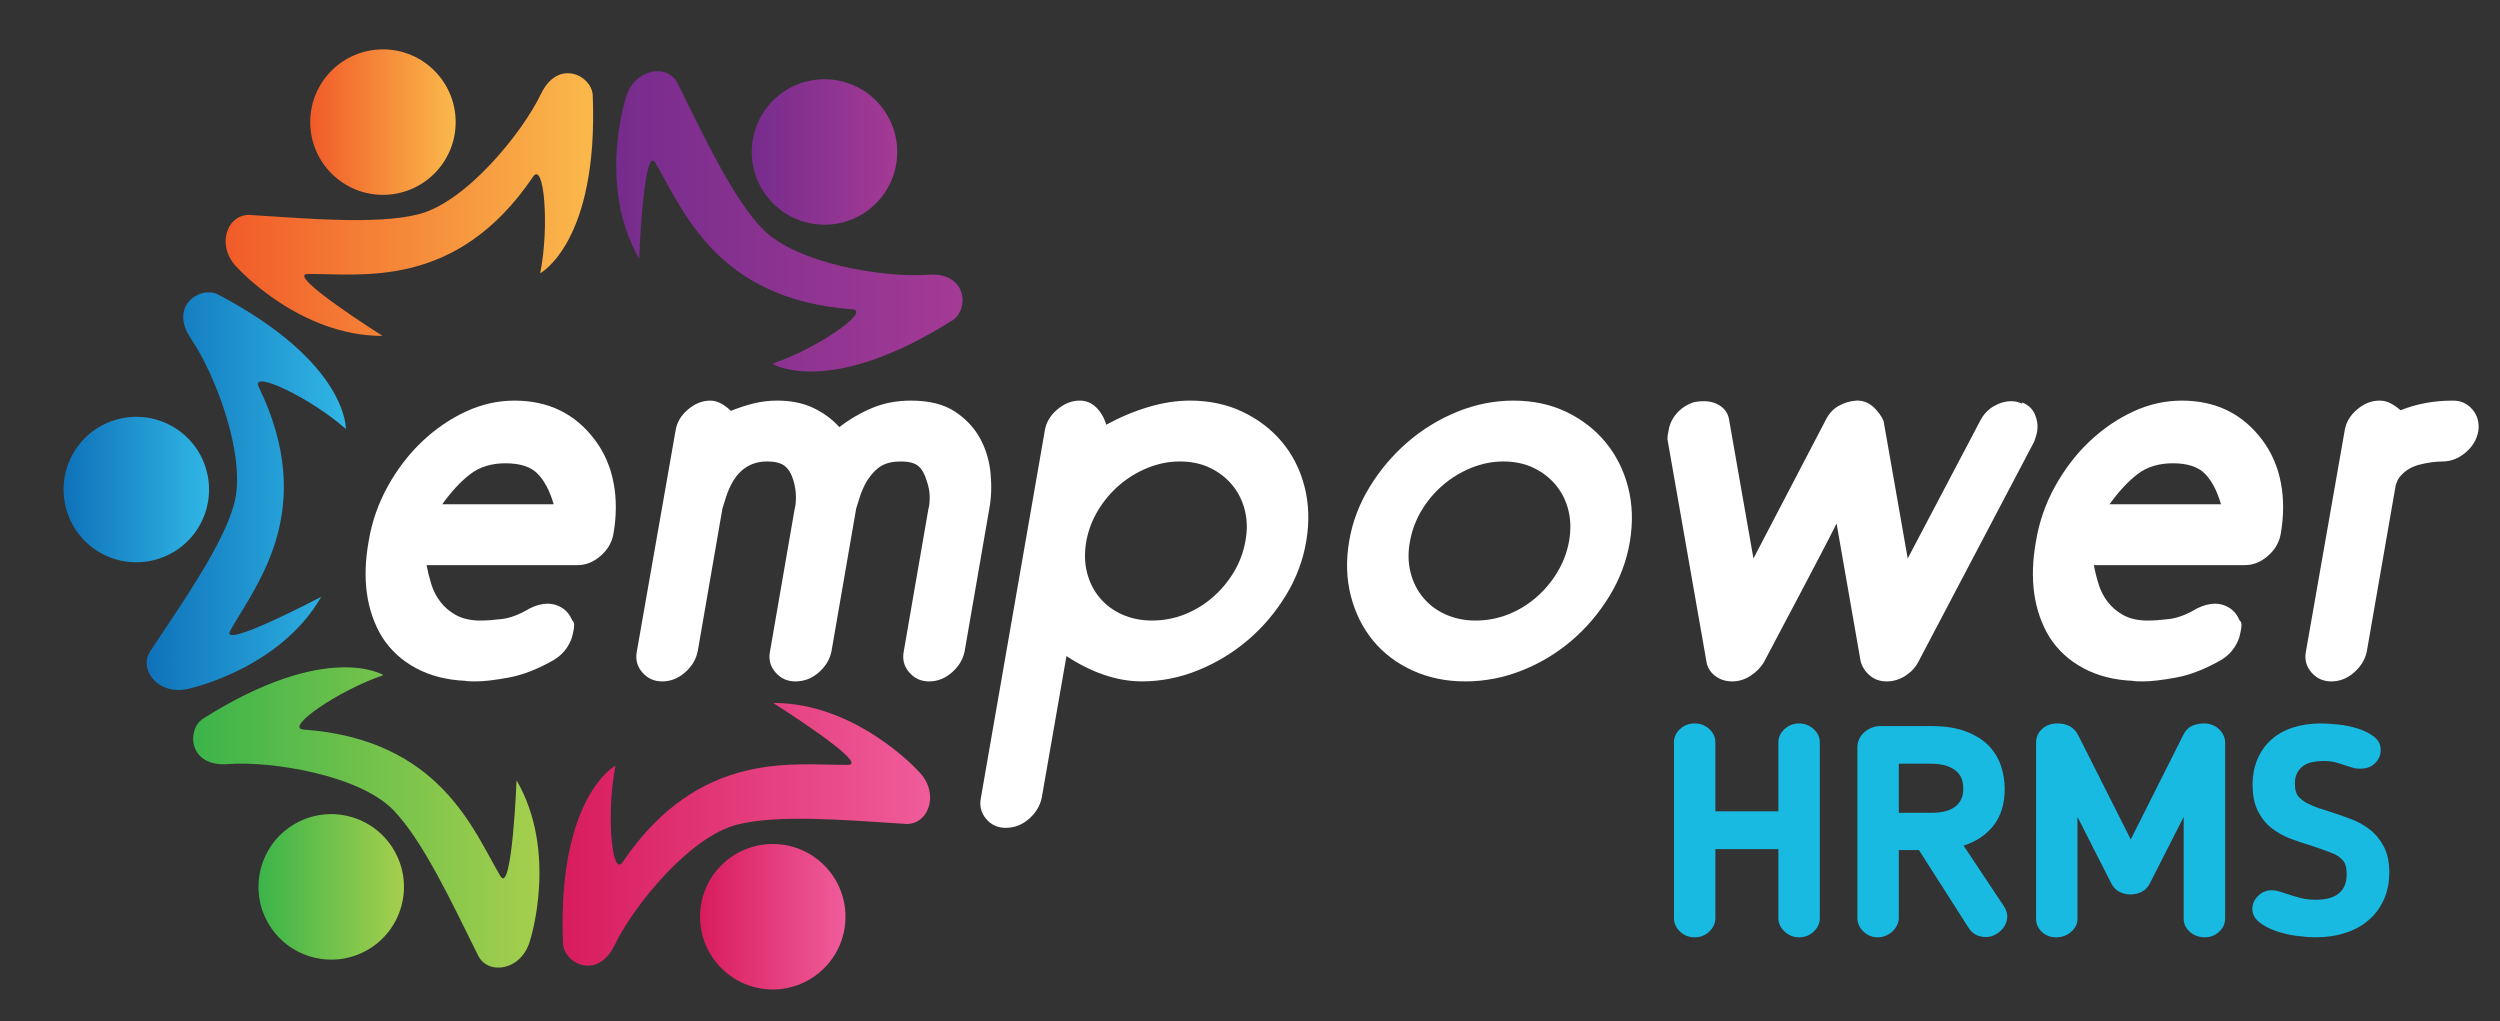 <?xml version="1.0" encoding="utf-8"?>
<!-- Generator: Adobe Illustrator 16.0.0, SVG Export Plug-In . SVG Version: 6.00 Build 0)  -->
<!DOCTYPE svg PUBLIC "-//W3C//DTD SVG 1.1//EN" "http://www.w3.org/Graphics/SVG/1.1/DTD/svg11.dtd">
<svg version="1.1" id="Layer_1" xmlns="http://www.w3.org/2000/svg" xmlns:xlink="http://www.w3.org/1999/xlink" x="0px" y="0px"
	 width="519px" height="212px" viewBox="0 0 519 212" enable-background="new 0 0 519 212" xml:space="preserve">
<rect x="0" y="0" width="519" height="212" fill="#333333" stroke="none"/>
<g id="Layer_2" display="none">
	<g display="inline">
		
			<linearGradient id="SVGID_1_" gradientUnits="userSpaceOnUse" x1="26.625" y1="460.95" x2="136.248" y2="573.591" gradientTransform="matrix(1 0 0 1 -92 -399)">
			<stop  offset="0" style="stop-color:#D472AD"/>
			<stop  offset="0.5" style="stop-color:#C71A8B"/>
			<stop  offset="1" style="stop-color:#9E278F"/>
		</linearGradient>
		<path fill="url(#SVGID_1_)" d="M-10,149.193v-36.918c0,0-0.537-8.469-5.514-11.771c-6.281-4.166-34.861-20.599-34.861-20.599
			l12.532-6.688l25.273,14.714c0,0,14.569,6.688,14.569,23.274c0,14.98,0,31.566,0,31.566L-10,149.193z"/>
		
			<linearGradient id="SVGID_2_" gradientUnits="userSpaceOnUse" x1="1940.202" y1="510.205" x2="1991" y2="510.205" gradientTransform="matrix(-1 0 0 1 1996 -399)">
			<stop  offset="0" style="stop-color:#33C4F2"/>
			<stop  offset="0.5" style="stop-color:#2AACE3"/>
			<stop  offset="1" style="stop-color:#1E94D2"/>
		</linearGradient>
		<path fill="url(#SVGID_2_)" d="M16,149.193v-36.918c0,0,0.553-8.846,5.129-11.771c6.352-4.06,34.669-20.599,34.669-20.599
			l-12.63-6.688L18.735,87.933c0,0-13.735,6.688-13.735,23.274c0,14.98,0,31.566,0,31.566L16,149.193z"/>
		
			<linearGradient id="SVGID_3_" gradientUnits="userSpaceOnUse" x1="168" y1="470.955" x2="14.999" y2="470.955" gradientTransform="matrix(1 0 0 1 -92 -399)">
			<stop  offset="0" style="stop-color:#FCEF44"/>
			<stop  offset="0.057" style="stop-color:#FCDE32"/>
			<stop  offset="0.129" style="stop-color:#FCD220"/>
			<stop  offset="0.202" style="stop-color:#FDCA15"/>
			<stop  offset="0.281" style="stop-color:#FDC712"/>
			<stop  offset="0.668" style="stop-color:#F39140"/>
			<stop  offset="0.888" style="stop-color:#ED683C"/>
			<stop  offset="1" style="stop-color:#E93F3A"/>
		</linearGradient>
		<path fill="url(#SVGID_3_)" d="M44,55.066L10.82,75.308c0,0-7.102,3.557-12.609,0.798C-8.528,72.73-36,55.066-36,55.066v14.241
			l24.014,14.944c0,0,12.785,9.261,27.432,1.479C28.672,78.698,44,69.308,44,69.308V55.066z"/>
		
			<linearGradient id="SVGID_4_" gradientUnits="userSpaceOnUse" x1="58.397" y1="510.207" x2="76.055" y2="510.207" gradientTransform="matrix(1 0 0 1 -92 -399)">
			<stop  offset="0" style="stop-color:#D472AD"/>
			<stop  offset="0.5" style="stop-color:#C71A8B"/>
			<stop  offset="1" style="stop-color:#9E278F"/>
		</linearGradient>
		<circle fill="url(#SVGID_4_)" cx="-24.774" cy="111.207" r="8.829"/>
		
			<linearGradient id="SVGID_5_" gradientUnits="userSpaceOnUse" x1="114.578" y1="510.207" x2="132.236" y2="510.207" gradientTransform="matrix(1 0 0 1 -92 -399)">
			<stop  offset="0" style="stop-color:#33C4F2"/>
			<stop  offset="0.5" style="stop-color:#2AACE3"/>
			<stop  offset="1" style="stop-color:#1E94D2"/>
		</linearGradient>
		<circle fill="url(#SVGID_5_)" cx="31.407" cy="111.207" r="8.829"/>
		
			<linearGradient id="SVGID_6_" gradientUnits="userSpaceOnUse" x1="92.909" y1="415.525" x2="92.909" y2="517.949" gradientTransform="matrix(1 0 0 1 -92 -399)">
			<stop  offset="0" style="stop-color:#FCEF44"/>
			<stop  offset="0.057" style="stop-color:#FCDE32"/>
			<stop  offset="0.129" style="stop-color:#FCD220"/>
			<stop  offset="0.202" style="stop-color:#FDCA15"/>
			<stop  offset="0.281" style="stop-color:#FDC712"/>
			<stop  offset="0.668" style="stop-color:#F39140"/>
			<stop  offset="0.888" style="stop-color:#ED683C"/>
			<stop  offset="1" style="stop-color:#E93F3A"/>
		</linearGradient>
		<circle fill="url(#SVGID_6_)" cx="0.909" cy="63.053" r="8.829"/>
	</g>
</g>
<g id="Layer_3">
	<g>
		<g>
			
				<linearGradient id="SVGID_7_" gradientUnits="userSpaceOnUse" x1="122.45" y1="500.965" x2="163.798" y2="500.965" gradientTransform="matrix(1 0 0 1 -92 -399)">
				<stop  offset="0" style="stop-color:#0F72BA"/>
				<stop  offset="1" style="stop-color:#30B6E5"/>
			</linearGradient>
			<path fill="url(#SVGID_7_)" d="M66.691,123.893c0,0-21.206,11.162-18.9,7.037c5.33-9.52,18.37-24.945,5.92-50.599
				c-1.801-3.706,10.711,2.22,18.087,8.721c0,0,0.485-13.698-26.51-27.899c-3.662-1.931-10.317,2.325-5.642,9.167
				c5.03,7.35,11.692,24.652,8.911,34.479c-2.377,8.416-10.366,19.862-17.351,30.366c-2.618,3.927,1.901,9.548,8.304,7.724
				C39.51,142.886,58.142,138.802,66.691,123.893z"/>
			
				<linearGradient id="SVGID_8_" gradientUnits="userSpaceOnUse" x1="105.197" y1="500.633" x2="135.4" y2="500.633" gradientTransform="matrix(1 0 0 1 -92 -399)">
				<stop  offset="0" style="stop-color:#0F72BA"/>
				<stop  offset="1" style="stop-color:#30B6E5"/>
			</linearGradient>
			<path fill="url(#SVGID_8_)" d="M35.853,88.558c7.223,4.163,9.688,13.402,5.522,20.624c-4.167,7.223-13.404,9.691-20.626,5.532
				c-7.224-4.174-9.694-13.414-5.527-20.634C19.396,86.86,28.629,84.388,35.853,88.558z"/>
		</g>
		<g>
			
				<linearGradient id="SVGID_9_" gradientUnits="userSpaceOnUse" x1="132.1" y1="568.708" x2="203.991" y2="568.708" gradientTransform="matrix(1 0 0 1 -92 -399)">
				<stop  offset="0" style="stop-color:#3BB44A"/>
				<stop  offset="1" style="stop-color:#A6CF4D"/>
			</linearGradient>
			<path fill="url(#SVGID_9_)" d="M107.238,161.998c0,0-0.938,23.939-3.354,19.887c-5.584-9.374-12.423-28.377-40.862-30.427
				c-4.115-0.299,7.279-8.168,16.593-11.302c0,0-11.616-7.271-37.417,9.007c-3.501,2.205-3.145,10.103,5.118,9.461
				c8.88-0.671,27.195,2.207,34.318,9.53c6.095,6.262,12.018,18.908,17.618,30.207c2.091,4.236,9.219,3.127,10.846-3.326
				C110.099,195.035,115.877,176.855,107.238,161.998z"/>
			
				<linearGradient id="SVGID_10_" gradientUnits="userSpaceOnUse" x1="145.66" y1="583.115" x2="175.863" y2="583.115" gradientTransform="matrix(1 0 0 1 -92 -399)">
				<stop  offset="0" style="stop-color:#3BB44A"/>
				<stop  offset="1" style="stop-color:#A6CF4D"/>
			</linearGradient>
			<path fill="url(#SVGID_10_)" d="M61.21,171.036c7.223-4.167,16.461-1.692,20.627,5.526c4.169,7.223,1.697,16.461-5.523,20.635
				c-7.228,4.166-16.463,1.686-20.63-5.534C51.517,184.439,53.99,175.203,61.21,171.036z"/>
		</g>
		<g>
			
				<linearGradient id="SVGID_11_" gradientUnits="userSpaceOnUse" x1="208.789" y1="572.199" x2="285.089" y2="572.199" gradientTransform="matrix(1 0 0 1 -92 -399)">
				<stop  offset="0" style="stop-color:#D81C5D"/>
				<stop  offset="1" style="stop-color:#F05C9A"/>
			</linearGradient>
			<path fill="url(#SVGID_11_)" d="M160.509,145.932c0,0,20.27,12.791,15.543,12.852c-10.907,0.148-30.784-3.438-46.78,20.172
				c-2.311,3.419-3.431-10.385-1.49-20.018c0,0-12.106,6.42-10.91,36.908c0.16,4.131,7.175,7.771,10.762,0.297
				c3.848-8.025,15.506-22.455,25.402-24.957c8.479-2.146,22.388-0.951,34.974-0.147c4.709,0.302,7.32-6.427,2.541-11.062
				C190.551,159.977,177.697,145.879,160.509,145.932z"/>
			
				<linearGradient id="SVGID_12_" gradientUnits="userSpaceOnUse" x1="237.327" y1="589.314" x2="267.523" y2="589.314" gradientTransform="matrix(1 0 0 1 -92 -399)">
				<stop  offset="0" style="stop-color:#D81C5D"/>
				<stop  offset="1" style="stop-color:#F05C9A"/>
			</linearGradient>
			<path fill="url(#SVGID_12_)" d="M145.327,190.316c-0.003-8.34,6.762-15.101,15.099-15.101c8.339,0,15.098,6.761,15.098,15.101
				c0,8.334-6.759,15.098-15.098,15.098C152.083,205.412,145.327,198.65,145.327,190.316z"/>
		</g>
		<g>
			
				<linearGradient id="SVGID_13_" gradientUnits="userSpaceOnUse" x1="219.935" y1="444.957" x2="291.827" y2="444.957" gradientTransform="matrix(1 0 0 1 -92 -399)">
				<stop  offset="0" style="stop-color:#762C8D"/>
				<stop  offset="1" style="stop-color:#A43A95"/>
			</linearGradient>
			<path fill="url(#SVGID_13_)" d="M132.686,53.666c0,0,0.939-23.942,3.357-19.885c5.585,9.374,12.418,28.378,40.859,30.423
				c4.119,0.298-7.275,8.171-16.592,11.306c0,0,11.617,7.269,37.418-9.007c3.503-2.209,3.146-10.102-5.122-9.47
				c-8.875,0.679-27.195-2.202-34.314-9.522c-6.094-6.266-12.014-18.908-17.618-30.212c-2.091-4.228-9.222-3.125-10.844,3.33
				C129.83,20.629,124.047,38.81,132.686,53.666z"/>
			
				<linearGradient id="SVGID_14_" gradientUnits="userSpaceOnUse" x1="248.065" y1="430.549" x2="278.266" y2="430.549" gradientTransform="matrix(1 0 0 1 -92 -399)">
				<stop  offset="0" style="stop-color:#762C8D"/>
				<stop  offset="1" style="stop-color:#A43A95"/>
			</linearGradient>
			<path fill="url(#SVGID_14_)" d="M178.717,44.626c-7.223,4.171-16.462,1.693-20.625-5.526c-4.171-7.221-1.698-16.459,5.522-20.63
				c7.223-4.171,16.46-1.688,20.626,5.529C188.408,31.224,185.937,40.456,178.717,44.626z"/>
		</g>
		<g>
			
				<linearGradient id="SVGID_15_" gradientUnits="userSpaceOnUse" x1="138.839" y1="441.466" x2="215.137" y2="441.466" gradientTransform="matrix(1 0 0 1 -92 -399)">
				<stop  offset="0" style="stop-color:#F15B29"/>
				<stop  offset="1" style="stop-color:#FAB94B"/>
			</linearGradient>
			<path fill="url(#SVGID_15_)" d="M79.418,69.731c0,0-20.273-12.789-15.546-12.848c10.912-0.149,30.789,3.435,46.779-20.174
				c2.311-3.417,3.436,10.383,1.49,20.018c0,0,12.111-6.418,10.912-36.904c-0.161-4.138-7.175-7.771-10.759-0.3
				c-3.852,8.025-15.509,22.452-25.406,24.955c-8.475,2.147-22.387,0.958-34.969,0.148c-4.708-0.297-7.323,6.425-2.54,11.06
				C49.377,55.686,62.228,69.787,79.418,69.731z"/>
			
				<linearGradient id="SVGID_16_" gradientUnits="userSpaceOnUse" x1="156.401" y1="424.35" x2="186.596" y2="424.35" gradientTransform="matrix(1 0 0 1 -92 -399)">
				<stop  offset="0" style="stop-color:#F15B29"/>
				<stop  offset="1" style="stop-color:#FAB94B"/>
			</linearGradient>
			<path fill="url(#SVGID_16_)" d="M94.596,25.348c0.009,8.34-6.759,15.101-15.096,15.101c-8.341,0-15.099-6.76-15.099-15.101
				c0-8.339,6.758-15.098,15.099-15.098C87.837,10.251,94.596,17.008,94.596,25.348z"/>
		</g>
	</g>
</g>
<g id="Layer_1_1_">
	<g>
		<path fill="#18BAE2" d="M376.533,193.391c-0.84,0.799-1.854,1.197-3.04,1.197c-1.146,0-2.149-0.398-3.011-1.197
			c-0.858-0.799-1.289-1.729-1.289-2.795v-14.31h-13.082v14.31c0,1.065-0.42,1.996-1.258,2.795c-0.84,0.799-1.854,1.197-3.041,1.197
			c-1.188,0-2.201-0.398-3.039-1.197c-0.84-0.799-1.26-1.729-1.26-2.795v-36.479c0-1.063,0.42-1.985,1.26-2.766
			c0.838-0.775,1.853-1.166,3.039-1.166c1.188,0,2.201,0.391,3.041,1.166c0.838,0.778,1.258,1.7,1.258,2.766v14.31h13.082v-14.31
			c0-1.063,0.431-1.985,1.289-2.766c0.859-0.775,1.863-1.166,3.011-1.166c1.146,0,2.149,0.391,3.01,1.166
			c0.858,0.778,1.289,1.7,1.289,2.766v36.479C377.792,191.661,377.372,192.592,376.533,193.391z"/>
		<path fill="#18BAE2" d="M416.177,163.758c0,3.07-0.759,5.59-2.271,7.555c-1.518,1.965-3.604,3.377-6.267,4.236l8.414,12.652
			c0.491,0.777,0.706,1.546,0.646,2.303c-0.063,0.758-0.309,1.434-0.736,2.025c-0.431,0.595-0.974,1.076-1.628,1.443
			c-0.655,0.367-1.331,0.553-2.026,0.553c-1.597,0-2.806-0.633-3.624-1.902l-10.315-16.152h-4.177v14.063
			c0,0.532-0.123,1.044-0.368,1.536c-0.245,0.49-0.563,0.921-0.952,1.289c-0.391,0.369-0.85,0.666-1.382,0.891
			s-1.085,0.338-1.658,0.338c-1.146,0-2.14-0.398-2.979-1.197c-0.838-0.799-1.258-1.75-1.258-2.854V155.16
			c0-0.613,0.122-1.188,0.367-1.719c0.246-0.532,0.584-0.993,1.014-1.383c0.432-0.39,0.933-0.707,1.506-0.951
			c0.572-0.246,1.166-0.369,1.781-0.369h10.687c2.865,0,5.282,0.38,7.247,1.137c1.966,0.758,3.53,1.75,4.697,2.979
			c1.167,1.229,2.007,2.621,2.52,4.176C415.92,160.585,416.177,162.161,416.177,163.758z M407.578,163.758
			c0-0.654-0.092-1.29-0.276-1.904c-0.184-0.612-0.532-1.166-1.044-1.658c-0.513-0.489-1.219-0.891-2.119-1.195
			c-0.898-0.309-2.048-0.461-3.438-0.461h-6.512v10.193h6.88c2.128,0,3.746-0.43,4.852-1.289
			C407.025,166.583,407.578,165.354,407.578,163.758z"/>
		<path fill="#18BAE2" d="M461.93,190.719c0,1.065-0.42,1.977-1.259,2.733c-0.84,0.757-1.833,1.136-2.979,1.136
			c-1.188,0-2.211-0.379-3.07-1.136c-0.86-0.759-1.29-1.668-1.29-2.733v-21.127l-7.001,13.758c-0.41,0.819-0.974,1.412-1.689,1.78
			c-0.717,0.368-1.505,0.554-2.362,0.554c-0.819,0-1.587-0.186-2.305-0.554c-0.717-0.368-1.278-0.961-1.688-1.78l-7.001-13.758
			v21.127c0,1.065-0.44,1.977-1.32,2.733c-0.881,0.757-1.915,1.136-3.102,1.136c-1.188,0-2.183-0.379-2.979-1.136
			c-0.799-0.759-1.198-1.668-1.198-2.733V154.24c0-1.188,0.421-2.159,1.262-2.917c0.838-0.759,1.893-1.138,3.162-1.138
			c2.047,0,3.479,0.799,4.3,2.396l10.932,21.68l10.933-21.74c0.449-0.899,1.055-1.515,1.813-1.842
			c0.758-0.328,1.566-0.492,2.426-0.492c1.271,0,2.323,0.398,3.163,1.197c0.839,0.799,1.259,1.75,1.259,2.854v36.479H461.93z"/>
		<path fill="#18BAE2" d="M487.171,181.507c0-1.392-0.276-2.374-0.829-2.948c-0.553-0.572-1.116-0.98-1.688-1.229
			c-0.656-0.286-1.362-0.563-2.119-0.829c-0.758-0.267-1.546-0.542-2.364-0.829c-1.516-0.449-3.021-0.951-4.515-1.505
			c-1.495-0.553-2.835-1.289-4.022-2.211c-1.188-0.921-2.147-2.106-2.887-3.562c-0.736-1.453-1.105-3.287-1.105-5.498
			c0-1.965,0.339-3.734,1.016-5.313c0.676-1.578,1.628-2.918,2.854-4.021c1.229-1.105,2.725-1.944,4.483-2.52
			c1.76-0.572,3.726-0.859,5.896-0.859c0.899,0,2.047,0.071,3.438,0.217c1.391,0.144,2.754,0.42,4.085,0.828
			c1.329,0.41,2.466,0.974,3.408,1.688c0.939,0.717,1.412,1.646,1.412,2.794c0,1.022-0.381,1.927-1.138,2.702
			c-0.758,0.777-1.812,1.167-3.163,1.167c-0.572,0-1.085-0.07-1.533-0.215c-0.451-0.144-0.942-0.298-1.476-0.46
			c-0.574-0.205-1.229-0.409-1.966-0.614s-1.638-0.31-2.702-0.31c-0.737,0-1.465,0.072-2.181,0.217
			c-0.717,0.145-1.341,0.398-1.873,0.768s-0.962,0.852-1.289,1.443c-0.328,0.595-0.491,1.342-0.491,2.24
			c0,1.353,0.296,2.313,0.89,2.889c0.596,0.572,1.157,0.98,1.689,1.229c0.818,0.409,1.586,0.736,2.303,0.982
			c0.718,0.245,1.422,0.473,2.119,0.675c1.514,0.491,3.021,1.015,4.514,1.566c1.494,0.552,2.837,1.29,4.022,2.211
			c1.188,0.921,2.159,2.099,2.918,3.53c0.757,1.435,1.136,3.234,1.136,5.404c0,2.129-0.39,4.032-1.167,5.711
			c-0.776,1.68-1.842,3.092-3.191,4.237c-1.354,1.147-2.959,2.019-4.821,2.61c-1.863,0.593-3.899,0.891-6.11,0.891
			c-1.146,0-2.478-0.104-3.99-0.307c-1.518-0.206-2.948-0.543-4.301-1.014c-1.352-0.473-2.498-1.084-3.438-1.845
			c-0.942-0.757-1.412-1.668-1.412-2.731c0-0.982,0.389-1.873,1.166-2.672c0.777-0.8,1.74-1.197,2.887-1.197
			c0.45,0,0.933,0.072,1.443,0.216s1.054,0.317,1.628,0.521c0.736,0.246,1.604,0.514,2.609,0.799
			c1.003,0.287,2.157,0.432,3.471,0.432c2.128,0,3.725-0.45,4.79-1.352C486.639,184.537,487.171,183.227,487.171,181.507z"/>
	</g>
</g>
<g id="Layer_5">
	<g>
		<path fill="#FFFFFF" d="M98.685,141.461c-1.084,0-1.794-0.041-2.126-0.125c-3.837-0.166-7.236-1.042-10.195-2.627
			c-2.961-1.584-5.316-3.753-7.068-6.505c-3.252-5.421-4.171-12.05-2.752-19.89c0.667-4.004,1.98-7.775,3.94-11.321
			c1.958-3.543,4.316-6.63,7.068-9.257c2.752-2.627,5.774-4.71,9.069-6.255c3.293-1.542,6.692-2.314,10.195-2.314
			c7.087,0,12.675,2.752,16.763,8.256c1.917,2.586,3.19,5.547,3.815,8.882c0.625,3.336,0.604,6.88-0.063,10.632
			c-0.334,1.752-1.231,3.252-2.69,4.504c-1.46,1.25-3.023,1.875-4.691,1.875H88.553c0.25,1.336,0.582,2.67,1,4.002
			c0.417,1.336,1.042,2.545,1.876,3.629c0.833,1.085,1.876,1.979,3.127,2.688c1.251,0.71,2.793,1.105,4.628,1.188h0.75
			c1.083,0,2.502-0.104,4.253-0.313c1.751-0.206,3.668-0.938,5.754-2.188c1.333-0.666,2.584-1,3.752-1
			c1.083,0,2.084,0.293,3.002,0.875c0.917,0.584,1.626,1.461,2.126,2.627c0.25,0.168,0.375,0.479,0.375,0.938
			s-0.084,1.021-0.25,1.688c-0.168,1.001-0.584,2.002-1.251,3.002c-0.668,1.002-1.544,1.836-2.627,2.502
			c-3.337,1.92-6.464,3.148-9.382,3.691C102.771,141.191,100.437,141.461,98.685,141.461z M114.947,104.683
			c-0.834-2.834-1.96-4.961-3.377-6.38c-1.419-1.417-3.627-2.126-6.63-2.126c-2.92,0-5.359,0.75-7.318,2.251
			c-1.96,1.501-3.899,3.587-5.817,6.255H114.947z"/>
		<path fill="#FFFFFF" d="M189.127,83.167c3.753,0,6.774,0.75,9.069,2.251c2.292,1.501,4.044,3.358,5.254,5.567
			c1.208,2.21,1.939,4.628,2.189,7.255c0.25,2.627,0.167,5.066-0.25,7.318l-5.129,29.647c-0.334,1.669-1.21,3.128-2.627,4.378
			c-1.419,1.252-3.002,1.877-4.753,1.877c-1.669,0-3.045-0.625-4.128-1.877c-1.085-1.25-1.46-2.709-1.126-4.378l5.129-29.647
			c0.167-0.5,0.25-1.292,0.25-2.376c0-1.083-0.209-2.209-0.625-3.378c-0.418-1.417-1.001-2.439-1.751-3.064s-1.96-0.938-3.628-0.938
			c-1.669,0-3.023,0.313-4.065,0.938c-1.043,0.625-2.023,1.647-2.939,3.064c-0.668,1.169-1.169,2.295-1.501,3.378
			c-0.334,1.084-0.584,1.876-0.75,2.376l-5.129,29.647c-0.334,1.669-1.21,3.128-2.627,4.378c-1.419,1.252-3.045,1.877-4.878,1.877
			c-1.669,0-3.045-0.625-4.128-1.877c-1.085-1.25-1.46-2.709-1.126-4.378l5.129-29.647c0.167-0.5,0.25-1.292,0.25-2.376
			c0-1.083-0.168-2.209-0.5-3.378c-0.418-1.417-1.022-2.439-1.814-3.064c-0.793-0.625-2.023-0.938-3.69-0.938
			c-3.002,0-5.338,1.335-7.005,4.003c-0.669,1.169-1.169,2.295-1.501,3.378c-0.334,1.084-0.584,1.876-0.75,2.376l-5.129,29.647
			c-0.334,1.669-1.21,3.128-2.627,4.378c-1.419,1.252-3.002,1.877-4.753,1.877c-1.669,0-3.045-0.625-4.128-1.877
			c-1.084-1.25-1.46-2.709-1.126-4.378l8.006-45.66c0.25-1.751,1.104-3.252,2.564-4.503c1.458-1.251,3.022-1.876,4.691-1.876
			c0.75,0,1.501,0.209,2.252,0.625c0.75,0.418,1.417,0.918,2.001,1.501c1.667-0.667,3.272-1.188,4.816-1.564
			c1.542-0.375,3.147-0.563,4.816-0.563c2.834,0,5.316,0.5,7.443,1.501c2.127,1,3.94,2.336,5.442,4.003
			c2.167-1.667,4.46-3.002,6.88-4.003C183.539,83.667,186.207,83.167,189.127,83.167z"/>
		<path fill="#FFFFFF" d="M208.766,171.859c-1.669,0-3.023-0.627-4.065-1.877c-1.044-1.252-1.397-2.711-1.063-4.379l13.26-76.184
			c0.25-1.667,1.104-3.127,2.564-4.378c1.458-1.251,3.022-1.876,4.691-1.876c1.333,0,2.48,0.48,3.44,1.438
			c0.958,0.959,1.646,2.148,2.064,3.565c2.918-1.583,5.858-2.814,8.819-3.69c2.959-0.876,5.817-1.313,8.569-1.313
			c4.003,0,7.63,0.772,10.883,2.314c3.252,1.544,5.983,3.628,8.193,6.255c2.208,2.627,3.773,5.713,4.691,9.257
			c0.916,3.546,1.041,7.316,0.375,11.32c-0.668,4.002-2.086,7.777-4.254,11.32c-2.168,3.547-4.795,6.631-7.882,9.258
			c-3.086,2.627-6.526,4.713-10.32,6.254c-3.796,1.545-7.693,2.314-11.696,2.314c-2.586,0-5.213-0.457-7.881-1.376
			c-2.67-0.917-5.254-2.209-7.756-3.878l-5.129,29.396c-0.334,1.668-1.21,3.127-2.627,4.379S210.599,171.859,208.766,171.859z
			 M244.918,95.801c-2.251,0-4.462,0.438-6.63,1.313c-2.169,0.876-4.128,2.064-5.879,3.565s-3.233,3.252-4.441,5.254
			c-1.21,2-2.023,4.127-2.439,6.379c-0.418,2.336-0.375,4.504,0.125,6.506c0.5,2,1.376,3.752,2.627,5.252
			c1.25,1.503,2.814,2.671,4.691,3.504c1.876,0.835,3.94,1.251,6.192,1.251c2.334,0,4.566-0.416,6.693-1.251
			c2.126-0.833,4.065-2.001,5.817-3.504c1.751-1.5,3.231-3.252,4.441-5.252c1.208-2.002,2.021-4.17,2.439-6.506
			c0.417-2.252,0.375-4.377-0.125-6.379c-0.5-2.001-1.376-3.753-2.627-5.254s-2.795-2.689-4.628-3.565
			C249.337,96.239,247.252,95.801,244.918,95.801z"/>
		<path fill="#FFFFFF" d="M314.221,83.167c4.002,0,7.631,0.772,10.883,2.314c3.252,1.544,5.982,3.649,8.193,6.317
			c2.209,2.67,3.773,5.776,4.691,9.319c0.916,3.546,1.041,7.318,0.375,11.32c-0.668,4.004-2.086,7.777-4.254,11.32
			c-2.168,3.547-4.795,6.633-7.881,9.26s-6.525,4.688-10.32,6.189c-3.795,1.502-7.693,2.252-11.695,2.252
			c-4.004,0-7.652-0.75-10.945-2.252c-3.297-1.501-6.025-3.563-8.195-6.189c-2.168-2.627-3.711-5.713-4.627-9.26
			c-0.92-3.543-1.045-7.316-0.375-11.32c0.666-4.002,2.082-7.774,4.252-11.32c2.17-3.543,4.797-6.649,7.883-9.319
			c3.084-2.668,6.523-4.773,10.318-6.317C306.318,83.939,310.217,83.167,314.221,83.167z M306.34,128.826
			c2.334,0,4.564-0.416,6.691-1.251c2.127-0.833,4.066-2.001,5.816-3.503c1.752-1.5,3.23-3.252,4.439-5.254
			c1.209-2,2.021-4.127,2.438-6.379c0.416-2.334,0.375-4.504-0.125-6.505c-0.5-2.002-1.375-3.753-2.627-5.254
			c-1.25-1.501-2.795-2.689-4.629-3.565c-1.834-0.875-3.92-1.313-6.254-1.313c-2.252,0-4.463,0.438-6.631,1.313
			c-2.17,0.876-4.127,2.064-5.879,3.565s-3.232,3.252-4.441,5.254c-1.209,2.001-2.021,4.171-2.438,6.505
			c-0.418,2.25-0.375,4.377,0.125,6.379c0.501,2.002,1.377,3.754,2.628,5.254c1.251,1.502,2.813,2.67,4.688,3.503
			C302.023,128.41,304.088,128.826,306.34,128.826z"/>
		<path fill="#FFFFFF" d="M419.8,83.542c1.251,0.5,2.127,1.313,2.627,2.439c0.501,1.126,0.667,2.314,0.501,3.565
			c-0.084,0.418-0.188,0.813-0.313,1.188s-0.23,0.688-0.313,0.938l-24.018,45.66c-0.585,1.169-1.482,2.146-2.688,2.939
			c-1.211,0.793-2.522,1.188-3.94,1.188c-1.337,0-2.481-0.395-3.439-1.188c-0.96-0.793-1.604-1.771-1.938-2.939l-5.004-28.646
			c-1,2-2.146,4.233-3.438,6.692c-1.294,2.46-2.606,4.963-3.94,7.506c-1.334,2.546-2.67,5.066-4.002,7.568
			c-1.336,2.502-2.545,4.796-3.629,6.88c-0.668,1.169-1.604,2.146-2.813,2.939c-1.21,0.793-2.482,1.188-3.814,1.188
			c-1.42,0-2.628-0.395-3.629-1.188s-1.585-1.771-1.752-2.939l-8.006-45.66c-0.084-0.25-0.104-0.583-0.063-1.001
			c0.041-0.416,0.104-0.792,0.188-1.126c0.166-1.333,0.708-2.542,1.627-3.627c0.916-1.083,2.083-1.876,3.502-2.377
			c0.667-0.166,1.417-0.25,2.252-0.25c1.333,0,2.502,0.355,3.504,1.063c1,0.71,1.582,1.732,1.75,3.065l5.006,28.521l14.887-28.521
			c0.666-1.417,1.582-2.459,2.752-3.127c1.166-0.667,2.418-1.042,3.753-1.125h0.5c1.167,0.084,2.209,0.563,3.127,1.438
			c0.917,0.875,1.584,1.814,2.002,2.814l5.004,28.521l15.012-28.521c0.666-1.333,1.604-2.355,2.814-3.065
			c1.208-0.708,2.438-1.063,3.688-1.063c0.75,0,1.501,0.168,2.251,0.5v-0.249H419.8L419.8,83.542z"/>
		<path fill="#FFFFFF" d="M444.819,141.461c-1.085,0-1.795-0.041-2.127-0.125c-3.837-0.166-7.236-1.042-10.195-2.627
			c-2.961-1.584-5.316-3.753-7.067-6.505c-3.253-5.421-4.172-12.05-2.753-19.89c0.667-4.004,1.98-7.775,3.94-11.321
			c1.959-3.543,4.314-6.63,7.066-9.257s5.773-4.71,9.069-6.255c3.294-1.542,6.692-2.314,10.195-2.314
			c7.087,0,12.676,2.752,16.763,8.256c1.917,2.586,3.189,5.547,3.815,8.882c0.625,3.336,0.604,6.88-0.063,10.632
			c-0.334,1.752-1.229,3.252-2.688,4.504c-1.46,1.25-3.024,1.875-4.691,1.875h-31.398c0.25,1.336,0.582,2.67,1.003,4.002
			c0.415,1.336,1.04,2.545,1.876,3.629c0.833,1.085,1.876,1.979,3.127,2.688c1.251,0.71,2.794,1.105,4.629,1.188h0.751
			c1.082,0,2.502-0.104,4.253-0.313c1.751-0.206,3.669-0.938,5.754-2.188c1.333-0.666,2.584-1,3.753-1
			c1.083,0,2.084,0.293,3.003,0.875c0.916,0.584,1.626,1.461,2.126,2.627c0.25,0.168,0.376,0.479,0.376,0.938
			s-0.085,1.021-0.251,1.688c-0.168,1.001-0.584,2.002-1.251,3.002c-0.668,1.002-1.544,1.836-2.627,2.502
			c-3.336,1.92-6.464,3.148-9.382,3.691C448.904,141.191,446.57,141.461,444.819,141.461z M461.081,104.683
			c-0.834-2.834-1.96-4.961-3.377-6.38c-1.42-1.417-3.628-2.126-6.631-2.126c-2.92,0-5.359,0.75-7.317,2.251
			c-1.961,1.501-3.897,3.587-5.815,6.255H461.081z"/>
		<path fill="#FFFFFF" d="M509.241,83.167c1.667,0,3.021,0.625,4.063,1.876c1.042,1.25,1.438,2.752,1.188,4.503
			c-0.334,1.751-1.231,3.233-2.689,4.441c-1.46,1.21-3.021,1.814-4.688,1.814c-1.42,0-2.983,0.209-4.691,0.625
			c-1.71,0.418-3.063,1.21-4.063,2.377c-0.42,0.5-0.67,0.918-0.751,1.251c-0.085,0.25-0.169,0.459-0.25,0.625l-6.007,34.526
			c-0.334,1.669-1.21,3.128-2.627,4.378c-1.419,1.252-3.002,1.877-4.753,1.877c-1.67,0-3.046-0.625-4.129-1.877
			c-1.084-1.25-1.46-2.709-1.125-4.378l8.006-45.66c0.25-1.751,1.104-3.252,2.564-4.503c1.458-1.251,3.021-1.876,4.688-1.876
			c0.833,0,1.605,0.188,2.314,0.563c0.708,0.375,1.396,0.856,2.063,1.439c1.666-0.667,3.396-1.167,5.19-1.501
			C505.342,83.335,507.24,83.167,509.241,83.167z"/>
	</g>
</g>
</svg>
